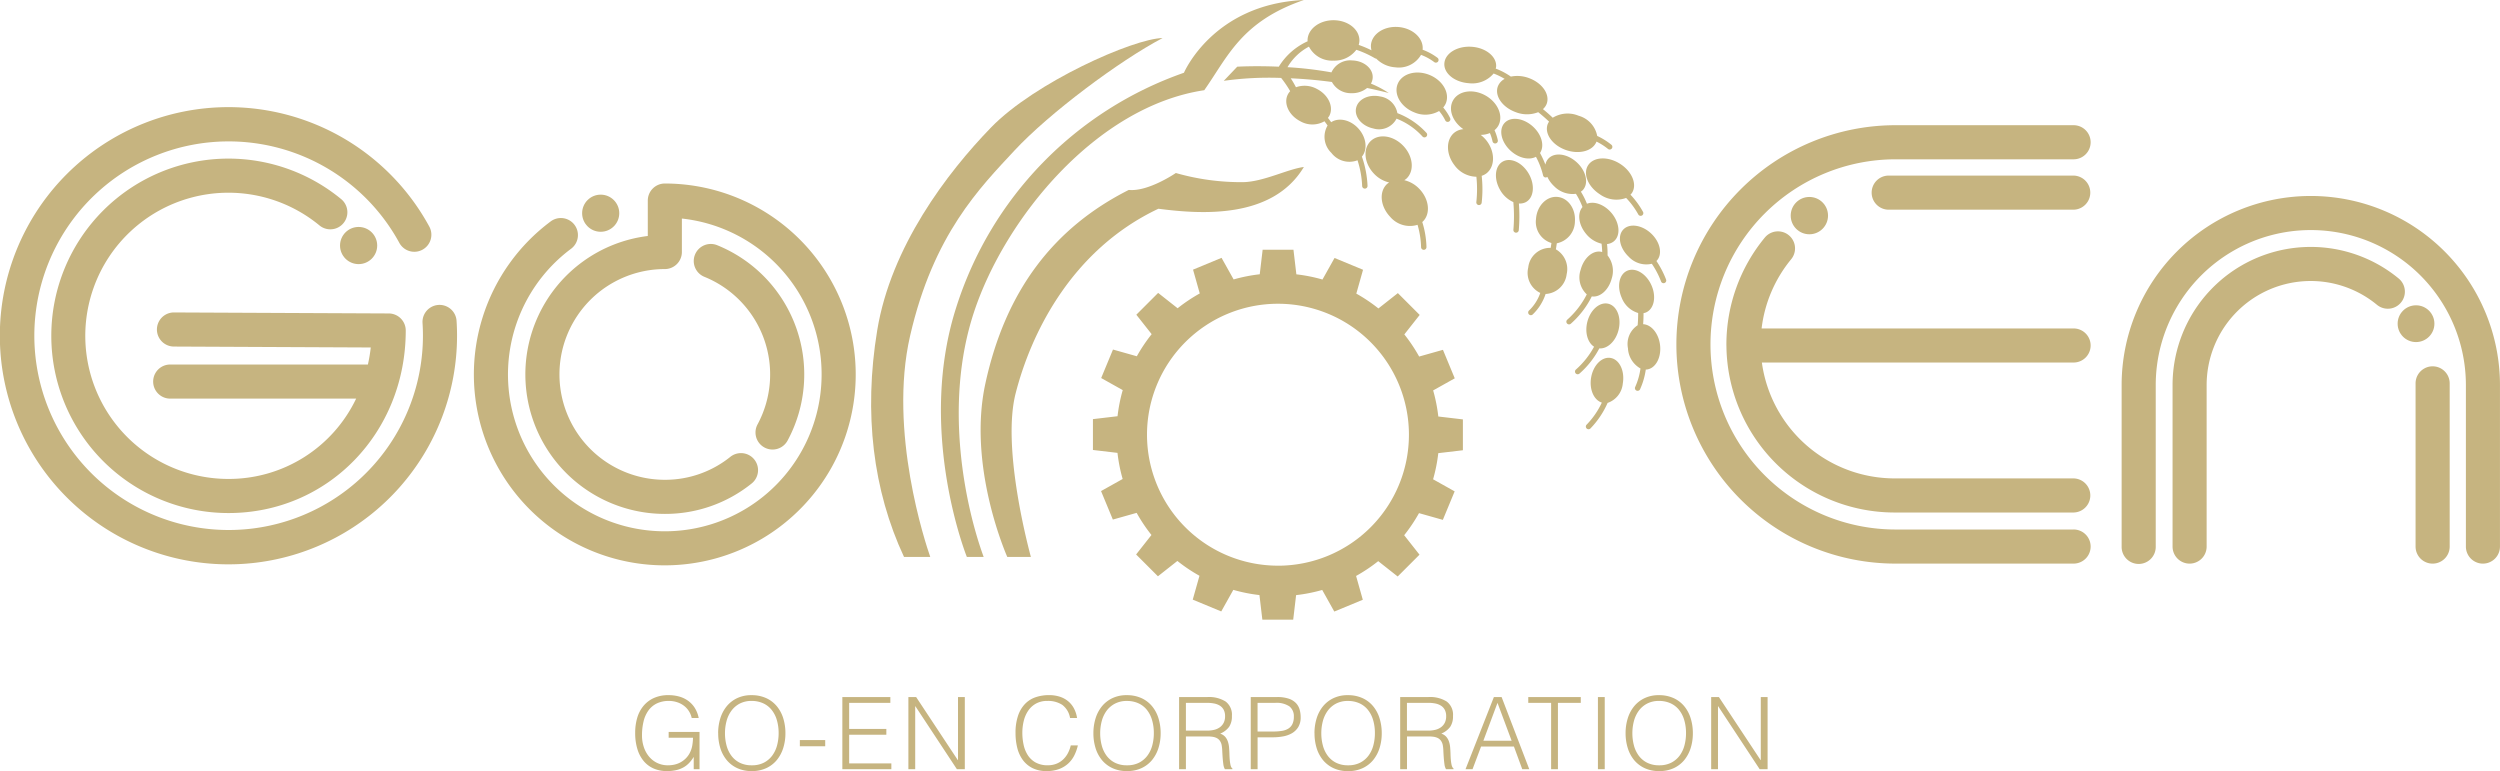 <svg xmlns="http://www.w3.org/2000/svg" width="399.112" height="123.104" viewBox="0 0 399.112 123.104"><g transform="translate(-485.444 -464.5)"><path d="M6.192-5.024v-.928H11.12V0h-.928V-1.968a5.54,5.54,0,0,1-.7.936,3.84,3.84,0,0,1-.9.72A4.381,4.381,0,0,1,7.408.144,6.583,6.583,0,0,1,5.888.3,5.221,5.221,0,0,1,3.872-.08a4.31,4.31,0,0,1-1.6-1.144A5.351,5.351,0,0,1,1.224-3.136,8.677,8.677,0,0,1,.848-5.824a8.386,8.386,0,0,1,.32-2.36,5.3,5.3,0,0,1,.984-1.9A4.654,4.654,0,0,1,3.816-11.36a5.562,5.562,0,0,1,2.36-.464,6.238,6.238,0,0,1,1.7.224,4.508,4.508,0,0,1,1.424.68,4.087,4.087,0,0,1,1.064,1.136,4.776,4.776,0,0,1,.624,1.608H9.872a3.372,3.372,0,0,0-.488-1.152,3.317,3.317,0,0,0-.824-.856,3.723,3.723,0,0,0-1.072-.528A4.127,4.127,0,0,0,6.256-10.9a4.395,4.395,0,0,0-1.952.4A3.582,3.582,0,0,0,2.96-9.368a4.925,4.925,0,0,0-.776,1.744,9.409,9.409,0,0,0-.248,2.232,5.88,5.88,0,0,0,.28,1.824,4.633,4.633,0,0,0,.816,1.52,3.914,3.914,0,0,0,1.312,1.04,3.934,3.934,0,0,0,1.768.384,4.675,4.675,0,0,0,.96-.1,3.763,3.763,0,0,0,.96-.344A3.7,3.7,0,0,0,8.9-1.7a3.534,3.534,0,0,0,.688-.944A4.123,4.123,0,0,0,9.96-3.776a8.394,8.394,0,0,0,.12-1.248Zm7.9-.72a7.919,7.919,0,0,1,.344-2.368,5.7,5.7,0,0,1,1.016-1.928,4.832,4.832,0,0,1,1.664-1.3,5.192,5.192,0,0,1,2.288-.48,5.548,5.548,0,0,1,2.36.472,4.769,4.769,0,0,1,1.7,1.3A5.607,5.607,0,0,1,24.488-8.12a8,8,0,0,1,.344,2.376A7.785,7.785,0,0,1,24.488-3.4a5.706,5.706,0,0,1-1.016,1.92,4.792,4.792,0,0,1-1.68,1.3A5.375,5.375,0,0,1,19.456.3a5.375,5.375,0,0,1-2.336-.48,4.792,4.792,0,0,1-1.68-1.3A5.6,5.6,0,0,1,14.432-3.4,7.957,7.957,0,0,1,14.1-5.744Zm5.376,5.12A4.1,4.1,0,0,0,21.4-1.048a3.846,3.846,0,0,0,1.328-1.128A4.8,4.8,0,0,0,23.5-3.808a7.467,7.467,0,0,0,.248-1.936,7.239,7.239,0,0,0-.3-2.152,4.668,4.668,0,0,0-.856-1.624,3.673,3.673,0,0,0-1.36-1.024A4.4,4.4,0,0,0,19.44-10.9a4,4,0,0,0-1.912.432A3.889,3.889,0,0,0,16.2-9.32a4.892,4.892,0,0,0-.768,1.64,7.467,7.467,0,0,0-.248,1.936,7.53,7.53,0,0,0,.248,1.952A4.8,4.8,0,0,0,16.2-2.16a3.769,3.769,0,0,0,1.328,1.12A4.2,4.2,0,0,0,19.472-.624ZM31.184-4.656v.992H27.136v-.992ZM33.92,0V-11.52h7.664v.928H35.008v4.16h5.936V-5.5H35.008V-.928h6.736V0ZM45.584-10.048h-.032V0H44.464V-11.52H45.7L52.352-1.456h.032V-11.52h1.088V0H52.208ZM70.272-8.176a3.3,3.3,0,0,0-1.248-2.1A4.143,4.143,0,0,0,66.64-10.9a3.648,3.648,0,0,0-1.792.416,3.622,3.622,0,0,0-1.24,1.12,4.944,4.944,0,0,0-.72,1.624,7.924,7.924,0,0,0-.232,1.944,8.936,8.936,0,0,0,.2,1.888,5.019,5.019,0,0,0,.664,1.656,3.526,3.526,0,0,0,1.248,1.176,3.922,3.922,0,0,0,1.968.448,3.631,3.631,0,0,0,1.344-.24,3.354,3.354,0,0,0,1.064-.664,3.869,3.869,0,0,0,.768-1,5.034,5.034,0,0,0,.472-1.264H71.52a7.185,7.185,0,0,1-.56,1.576,4.493,4.493,0,0,1-.968,1.3,4.426,4.426,0,0,1-1.456.888A5.6,5.6,0,0,1,66.528.3a4.894,4.894,0,0,1-2.272-.488A4.314,4.314,0,0,1,62.712-1.5a5.54,5.54,0,0,1-.872-1.928,9.637,9.637,0,0,1-.272-2.328,8.434,8.434,0,0,1,.408-2.8A5,5,0,0,1,63.1-10.44,4.262,4.262,0,0,1,64.8-11.5a6.643,6.643,0,0,1,2.128-.328,5.591,5.591,0,0,1,1.64.232,4.026,4.026,0,0,1,1.344.7,3.777,3.777,0,0,1,.96,1.144,4.81,4.81,0,0,1,.52,1.576ZM74-5.744a7.919,7.919,0,0,1,.344-2.368A5.7,5.7,0,0,1,75.36-10.04a4.831,4.831,0,0,1,1.664-1.3,5.192,5.192,0,0,1,2.288-.48,5.548,5.548,0,0,1,2.36.472,4.769,4.769,0,0,1,1.7,1.3A5.607,5.607,0,0,1,84.392-8.12a8,8,0,0,1,.344,2.376A7.785,7.785,0,0,1,84.392-3.4a5.706,5.706,0,0,1-1.016,1.92,4.792,4.792,0,0,1-1.68,1.3A5.375,5.375,0,0,1,79.36.3a5.375,5.375,0,0,1-2.336-.48,4.792,4.792,0,0,1-1.68-1.3A5.6,5.6,0,0,1,74.336-3.4,7.957,7.957,0,0,1,74-5.744Zm5.376,5.12A4.1,4.1,0,0,0,81.3-1.048a3.846,3.846,0,0,0,1.328-1.128A4.8,4.8,0,0,0,83.4-3.808a7.467,7.467,0,0,0,.248-1.936,7.239,7.239,0,0,0-.3-2.152A4.668,4.668,0,0,0,82.5-9.52a3.673,3.673,0,0,0-1.36-1.024,4.4,4.4,0,0,0-1.792-.352,4,4,0,0,0-1.912.432A3.889,3.889,0,0,0,76.1-9.32a4.892,4.892,0,0,0-.768,1.64,7.467,7.467,0,0,0-.248,1.936,7.53,7.53,0,0,0,.248,1.952A4.8,4.8,0,0,0,76.1-2.16a3.769,3.769,0,0,0,1.328,1.12A4.2,4.2,0,0,0,79.376-.624ZM92.16-6.16a4.712,4.712,0,0,0,1.128-.128,2.551,2.551,0,0,0,.9-.408,2.016,2.016,0,0,0,.608-.712,2.235,2.235,0,0,0,.224-1.04A2.15,2.15,0,0,0,94.792-9.5a1.757,1.757,0,0,0-.624-.656,2.649,2.649,0,0,0-.9-.336,5.591,5.591,0,0,0-1.048-.1H88.768V-6.16Zm-3.392.928V0H87.68V-11.52h4.512a5.016,5.016,0,0,1,2.912.712A2.632,2.632,0,0,1,96.112-8.5a3,3,0,0,1-.44,1.728A3.357,3.357,0,0,1,94.24-5.68a1.792,1.792,0,0,1,.8.512,2.271,2.271,0,0,1,.432.768,3.9,3.9,0,0,1,.184.912q.04.48.056.928.016.656.056,1.088a6.66,6.66,0,0,0,.1.7A1.649,1.649,0,0,0,96-.344a.649.649,0,0,0,.192.232V0h-1.2a2.113,2.113,0,0,1-.248-.8q-.072-.512-.112-1.072T94.568-2.96a6.3,6.3,0,0,0-.088-.864,1.8,1.8,0,0,0-.312-.744,1.418,1.418,0,0,0-.52-.424,2.242,2.242,0,0,0-.68-.192,6.124,6.124,0,0,0-.776-.048ZM99.12,0V-11.52h4.208a5.65,5.65,0,0,1,1.848.256,2.858,2.858,0,0,1,1.152.7,2.479,2.479,0,0,1,.592,1.032,4.406,4.406,0,0,1,.168,1.224A2.93,2.93,0,0,1,106.7-6.72a2.893,2.893,0,0,1-1.016.984,4.376,4.376,0,0,1-1.416.5,8.882,8.882,0,0,1-1.592.144h-2.464V0ZM102.7-6.016a8.885,8.885,0,0,0,1.376-.1,2.744,2.744,0,0,0,1.032-.36,1.783,1.783,0,0,0,.656-.72A2.634,2.634,0,0,0,106-8.384a1.97,1.97,0,0,0-.712-1.648,3.668,3.668,0,0,0-2.264-.56h-2.816v4.576Zm6.592.272a7.919,7.919,0,0,1,.344-2.368,5.7,5.7,0,0,1,1.016-1.928,4.831,4.831,0,0,1,1.664-1.3,5.192,5.192,0,0,1,2.288-.48,5.548,5.548,0,0,1,2.36.472,4.769,4.769,0,0,1,1.7,1.3,5.607,5.607,0,0,1,1.024,1.936,8,8,0,0,1,.344,2.376,7.785,7.785,0,0,1-.344,2.344,5.706,5.706,0,0,1-1.016,1.92,4.792,4.792,0,0,1-1.68,1.3,5.375,5.375,0,0,1-2.336.48,5.375,5.375,0,0,1-2.336-.48,4.792,4.792,0,0,1-1.68-1.3,5.6,5.6,0,0,1-1.008-1.92A7.957,7.957,0,0,1,109.3-5.744Zm5.376,5.12a4.1,4.1,0,0,0,1.928-.424,3.846,3.846,0,0,0,1.328-1.128,4.8,4.8,0,0,0,.768-1.632,7.467,7.467,0,0,0,.248-1.936,7.239,7.239,0,0,0-.3-2.152,4.668,4.668,0,0,0-.856-1.624,3.673,3.673,0,0,0-1.36-1.024,4.4,4.4,0,0,0-1.792-.352,4,4,0,0,0-1.912.432A3.889,3.889,0,0,0,111.4-9.32a4.892,4.892,0,0,0-.768,1.64,7.467,7.467,0,0,0-.248,1.936,7.53,7.53,0,0,0,.248,1.952A4.8,4.8,0,0,0,111.4-2.16a3.769,3.769,0,0,0,1.328,1.12A4.2,4.2,0,0,0,114.672-.624ZM127.456-6.16a4.712,4.712,0,0,0,1.128-.128,2.551,2.551,0,0,0,.9-.408,2.016,2.016,0,0,0,.608-.712,2.235,2.235,0,0,0,.224-1.04,2.15,2.15,0,0,0-.232-1.056,1.757,1.757,0,0,0-.624-.656,2.649,2.649,0,0,0-.9-.336,5.591,5.591,0,0,0-1.048-.1h-3.456V-6.16Zm-3.392.928V0h-1.088V-11.52h4.512a5.016,5.016,0,0,1,2.912.712A2.632,2.632,0,0,1,131.408-8.5a3,3,0,0,1-.44,1.728,3.357,3.357,0,0,1-1.432,1.088,1.792,1.792,0,0,1,.8.512,2.271,2.271,0,0,1,.432.768,3.9,3.9,0,0,1,.184.912q.04.48.056.928.016.656.056,1.088a6.659,6.659,0,0,0,.1.7,1.65,1.65,0,0,0,.136.424.649.649,0,0,0,.192.232V0h-1.2a2.113,2.113,0,0,1-.248-.8q-.072-.512-.112-1.072t-.064-1.088a6.3,6.3,0,0,0-.088-.864,1.8,1.8,0,0,0-.312-.744,1.418,1.418,0,0,0-.52-.424,2.242,2.242,0,0,0-.68-.192,6.124,6.124,0,0,0-.776-.048ZM133.408,0l4.528-11.52h1.232L143.584,0h-1.12l-1.328-3.616h-5.248L134.528,0Zm2.848-4.544h4.512l-2.256-6.048Zm7.168-6.976h8.384v.928H148.16V0h-1.088V-10.592h-3.648ZM154.544,0V-11.52h1.088V0Zm4.416-5.744a7.919,7.919,0,0,1,.344-2.368,5.694,5.694,0,0,1,1.016-1.928,4.832,4.832,0,0,1,1.664-1.3,5.192,5.192,0,0,1,2.288-.48,5.548,5.548,0,0,1,2.36.472,4.769,4.769,0,0,1,1.7,1.3,5.608,5.608,0,0,1,1.024,1.936,8,8,0,0,1,.344,2.376,7.785,7.785,0,0,1-.344,2.344,5.706,5.706,0,0,1-1.016,1.92,4.792,4.792,0,0,1-1.68,1.3A5.376,5.376,0,0,1,164.32.3a5.376,5.376,0,0,1-2.336-.48,4.792,4.792,0,0,1-1.68-1.3A5.6,5.6,0,0,1,159.3-3.4,7.957,7.957,0,0,1,158.96-5.744Zm5.376,5.12a4.1,4.1,0,0,0,1.928-.424,3.846,3.846,0,0,0,1.328-1.128,4.8,4.8,0,0,0,.768-1.632,7.467,7.467,0,0,0,.248-1.936,7.239,7.239,0,0,0-.3-2.152,4.668,4.668,0,0,0-.856-1.624,3.673,3.673,0,0,0-1.36-1.024A4.4,4.4,0,0,0,164.3-10.9a4,4,0,0,0-1.912.432,3.889,3.889,0,0,0-1.328,1.144,4.892,4.892,0,0,0-.768,1.64,7.467,7.467,0,0,0-.248,1.936,7.53,7.53,0,0,0,.248,1.952,4.8,4.8,0,0,0,.768,1.632,3.769,3.769,0,0,0,1.328,1.12A4.2,4.2,0,0,0,164.336-.624Zm9.408-9.424h-.032V0h-1.088V-11.52h1.232l6.656,10.064h.032V-11.52h1.088V0h-1.264Z" transform="translate(586 587.3)" fill="#c6b480"/><g transform="translate(-110.382 319.12)"><path d="M825.446,211.886a25.711,25.711,0,0,0-.83-4.194l.011.013,3.443-1.927-1.885-4.55-3.8,1.072v0a25.9,25.9,0,0,0-2.381-3.555l.024.012,2.444-3.1-3.483-3.483-3.1,2.444.007.014a25.894,25.894,0,0,0-3.553-2.384h.014l1.072-3.8-4.55-1.884-1.927,3.443.005,0a25.608,25.608,0,0,0-4.194-.834l.02-.007-.462-3.918H797.4l-.462,3.918.01,0a25.61,25.61,0,0,0-4.195.829l.013-.01-1.927-3.443-4.55,1.885,1.072,3.8h0a25.814,25.814,0,0,0-3.555,2.382l.012-.025-3.1-2.444-3.483,3.483,2.444,3.1.015-.008a25.877,25.877,0,0,0-2.385,3.553v-.014l-3.8-1.072-1.885,4.55,3.443,1.927,0-.005a25.613,25.613,0,0,0-.834,4.195l-.007-.02-3.918.462v4.925l3.918.462,0-.009a25.6,25.6,0,0,0,.83,4.194l-.011-.012-3.443,1.926,1.885,4.55,3.8-1.072v0a25.657,25.657,0,0,0,2.381,3.555l-.025-.012-2.443,3.1,3.482,3.483,3.1-2.444-.007-.015a25.755,25.755,0,0,0,3.553,2.385h-.014l-1.073,3.8,4.551,1.885,1.926-3.444,0,0a25.587,25.587,0,0,0,4.194.834l-.02.007.462,3.918h4.925l.463-3.918-.01,0a25.685,25.685,0,0,0,4.194-.83l-.012.01,1.926,3.443,4.551-1.884-1.073-3.8h0a25.884,25.884,0,0,0,3.554-2.381l-.012.024,3.1,2.444,3.482-3.483-2.443-3.1-.015.008a25.9,25.9,0,0,0,2.384-3.553v.014l3.8,1.072,1.885-4.55-3.443-1.927,0,0a25.594,25.594,0,0,0,.833-4.193l.007.02,3.919-.463v-4.925l-3.919-.462Zm-25.6,23.8a20.907,20.907,0,1,1,20.908-20.907A20.907,20.907,0,0,1,799.846,235.691Z" fill="#c6b480"/><path d="M780.756,178.705c6.667.86,18.188,1.744,23.226-6.667-2.582.332-6.426,2.352-9.674,2.421A37.822,37.822,0,0,1,783.544,173s-4.4,3.018-7.516,2.7c-11.935,6.025-19.681,16.02-22.905,30.972-2.743,12.738,2.926,26.279,3.511,27.622H760.4c-.8-3-4.555-17.833-2.432-26.118C760.329,198.925,766.675,185.372,780.756,178.705Z" fill="#c6b480"/><path d="M751.3,195.264c4.946-15.044,19.566-32.9,36.779-35.482,3.73-5.279,5.875-10.959,15.9-14.4-14.493.654-19.141,11.613-19.141,11.613A58.286,58.286,0,0,0,748.5,194.4c-6.116,18.992,1.021,38.2,1.676,39.889h2.685C750.036,226.557,746.387,210.205,751.3,195.264Z" fill="#c6b480"/><path d="M741.119,198.993c3.718-16.214,11.166-23.662,16.651-29.572s16.743-14.333,23.663-17.97c-4.659.091-20.392,7.057-27.4,14.287s-15.973,19.014-18.165,32.383c-2.181,13.277-.666,25.579,4.28,36.171h4.189C743.61,232.226,737.608,214.256,741.119,198.993Z" fill="#c6b480"/><path d="M818.776,164.321a11.023,11.023,0,0,1,4.12,2.828.428.428,0,0,0,.337.163.43.43,0,0,0,.336-.7,12.183,12.183,0,0,0-4.659-3.17,3.276,3.276,0,0,0-2.764-2.665c-1.811-.388-3.524.441-3.827,1.852s.921,2.869,2.732,3.257A3.149,3.149,0,0,0,818.776,164.321Z" fill="#c6b480"/><path d="M818.952,158.8c-.655,1.656.538,3.681,2.664,4.522a4.411,4.411,0,0,0,3.954-.219,7.224,7.224,0,0,1,.987,1.5.431.431,0,0,0,.385.238.424.424,0,0,0,.192-.046.43.43,0,0,0,.193-.577,8.125,8.125,0,0,0-1.1-1.679,2.526,2.526,0,0,0,.429-.692c.655-1.657-.538-3.681-2.664-4.522S819.608,157.144,818.952,158.8Z" fill="#c6b480"/><path d="M822.429,175.547a4.838,4.838,0,0,0-2.415-1.4,2.493,2.493,0,0,0,.361-.265c1.288-1.231,1.053-3.569-.526-5.222s-3.9-2-5.192-.766-1.053,3.569.526,5.222a4.831,4.831,0,0,0,2.416,1.394,2.532,2.532,0,0,0-.362.266c-1.288,1.23-1.052,3.568.527,5.222a4.129,4.129,0,0,0,4.366,1.273,14,14,0,0,1,.565,3.584.43.43,0,0,0,.429.408h.023a.43.43,0,0,0,.407-.452,14.384,14.384,0,0,0-.673-3.993c.023-.02.052-.033.075-.055C824.244,179.538,824.008,177.2,822.429,175.547Z" fill="#c6b480"/><path d="M830.273,158.659a4.448,4.448,0,0,0,4-1.544,11.039,11.039,0,0,1,1.764.859,2.332,2.332,0,0,0-1.079,1.183c-.572,1.508.707,3.358,2.857,4.132a4.9,4.9,0,0,0,3.579,0c.638.509,1.233,1.031,1.732,1.51a2.067,2.067,0,0,0-.212.383c-.571,1.507.708,3.357,2.857,4.131s4.356.18,4.928-1.328v0a9.832,9.832,0,0,1,1.829,1.168.424.424,0,0,0,.274.1.43.43,0,0,0,.275-.761,10.783,10.783,0,0,0-2.267-1.412,4.144,4.144,0,0,0-2.969-3.223,4.545,4.545,0,0,0-4.128.319c-.457-.438-.99-.909-1.564-1.376a2.184,2.184,0,0,0,.592-.833c.572-1.508-.707-3.358-2.857-4.132a5.235,5.235,0,0,0-2.854-.227,11.082,11.082,0,0,0-2.422-1.277,1.909,1.909,0,0,0,.062-.259c.15-1.6-1.576-3.047-3.854-3.221s-4.247.987-4.4,2.592S827.995,158.485,830.273,158.659Z" fill="#c6b480"/><path d="M839.9,173.143c-1.015-1.788-2.871-2.675-4.144-1.98s-1.484,2.709-.469,4.5a4.565,4.565,0,0,0,2.135,1.98,25.177,25.177,0,0,1,.01,4.417.43.43,0,0,0,.389.468l.04,0a.431.431,0,0,0,.428-.391,26.207,26.207,0,0,0,.021-4.273,2.026,2.026,0,0,0,1.122-.224C840.7,176.944,840.91,174.931,839.9,173.143Z" fill="#c6b480"/><path d="M844.216,185.188c.056-.328.1-.649.15-.968a3.6,3.6,0,0,0,2.888-3.492c.143-2.052-1.132-3.8-2.847-3.915s-3.222,1.466-3.365,3.519a3.52,3.52,0,0,0,2.462,3.843c-.037.255-.077.514-.121.775a3.51,3.51,0,0,0-3.581,3.142,3.556,3.556,0,0,0,1.921,4.053,7.068,7.068,0,0,1-1.793,2.807.43.43,0,0,0,.291.746.426.426,0,0,0,.292-.114,7.987,7.987,0,0,0,2.06-3.273,3.564,3.564,0,0,0,3.362-3.154A3.62,3.62,0,0,0,844.216,185.188Z" fill="#c6b480"/><path d="M849.376,171.74c-.893,1.343-.057,3.431,1.867,4.664a4.506,4.506,0,0,0,4.184.576,12.57,12.57,0,0,1,1.938,2.625.43.43,0,0,0,.765-.393,13.312,13.312,0,0,0-2.012-2.755,2.146,2.146,0,0,0,.224-.252c.893-1.343.057-3.431-1.867-4.664S850.269,170.4,849.376,171.74Z" fill="#c6b480"/><path d="M853.132,189.829a3.969,3.969,0,0,0-.667-3.671,13.929,13.929,0,0,0-.084-1.816,2.02,2.02,0,0,0,1.058-.413c1.134-.9.993-2.924-.315-4.51-1.141-1.383-2.792-1.978-3.949-1.51a12.092,12.092,0,0,0-.972-1.932,1.806,1.806,0,0,0,.277-.216c1.009-1.043.609-3.027-.893-4.431s-3.537-1.7-4.546-.654a1.952,1.952,0,0,0-.5.982,15.381,15.381,0,0,0-.861-1.853c.741-1.088.31-2.874-1.08-4.174-1.5-1.4-3.537-1.7-4.546-.654s-.609,3.027.893,4.432c1.3,1.214,2.994,1.593,4.082,1a12.134,12.134,0,0,1,1.138,2.957.423.423,0,0,0,.683.25,4.859,4.859,0,0,0,1.086,1.491,4.114,4.114,0,0,0,3.476,1.212,11.213,11.213,0,0,1,1.052,2.117c-.853.988-.65,2.8.552,4.258a4.534,4.534,0,0,0,2.491,1.591c.055.455.09.9.1,1.338-.013,0-.024-.012-.037-.016-1.37-.38-2.892.892-3.4,2.843a3.706,3.706,0,0,0,.977,3.925,13.559,13.559,0,0,1-3.11,4.036.43.43,0,0,0,.55.661,14.294,14.294,0,0,0,3.361-4.373C851.26,192.9,852.652,191.678,853.132,189.829Z" fill="#c6b480"/><path d="M854.207,198.108c.507-1.951-.193-3.841-1.563-4.221s-2.892.892-3.4,2.842c-.441,1.7.033,3.347,1.067,4a13.236,13.236,0,0,1-2.889,3.639.43.43,0,0,0,.55.662,14.045,14.045,0,0,0,3.178-4.033C852.424,201.1,853.743,199.9,854.207,198.108Z" fill="#c6b480"/><path d="M858.145,197.136c.044-.583.064-1.178.063-1.766a1.831,1.831,0,0,0,.368-.1c1.31-.553,1.713-2.495.9-4.339s-2.535-2.891-3.846-2.339-1.714,2.5-.9,4.339a4.058,4.058,0,0,0,2.621,2.418c0,.653-.024,1.317-.082,1.957a3.567,3.567,0,0,0-1.548,3.673,3.907,3.907,0,0,0,2,3.227,10.764,10.764,0,0,1-.837,2.934.43.43,0,0,0,.758.408,11.51,11.51,0,0,0,.927-3.177c.036,0,.071.009.106.005,1.417-.127,2.391-1.856,2.176-3.859C860.648,198.636,859.464,197.2,858.145,197.136Z" fill="#c6b480"/><path d="M852.983,202.53c-1.4-.261-2.8,1.137-3.143,3.124-.32,1.882.441,3.6,1.71,4a12.927,12.927,0,0,1-2.4,3.495.43.43,0,1,0,.6.613,13.9,13.9,0,0,0,2.721-4.06,3.6,3.6,0,0,0,2.426-3.1C855.24,204.615,854.38,202.792,852.983,202.53Z" fill="#c6b480"/><path d="M800,155.993c-.005.009,0,.023,0,.034-3.841-.169-6.656,0-6.656,0l-2.151,2.258a52.148,52.148,0,0,1,9.162-.463,17.306,17.306,0,0,1,1.443,2.115,2.274,2.274,0,0,0-.372.519c-.732,1.426.16,3.344,1.99,4.283a3.866,3.866,0,0,0,3.851,0c.179.226.345.454.5.683a3.553,3.553,0,0,0,.611,4.369,3.617,3.617,0,0,0,4.167,1.176,15.213,15.213,0,0,1,.741,4.106.431.431,0,0,0,.43.42h.011a.43.43,0,0,0,.419-.441,16.2,16.2,0,0,0-.9-4.67c.932-1.123.735-3.031-.536-4.456s-3.148-1.839-4.369-1.037c-.164-.233-.339-.464-.52-.692a2.343,2.343,0,0,0,.232-.337c.731-1.427-.16-3.345-1.991-4.283a4.085,4.085,0,0,0-3.342-.267,15.286,15.286,0,0,0-.833-1.43c1.981.09,4.186.271,6.576.589a3.411,3.411,0,0,0,3.088,1.787,3.786,3.786,0,0,0,2.528-.828c1.126.234,2.276.5,3.454.8a16.406,16.406,0,0,0-2.845-1.5,2.121,2.121,0,0,0,.283-1c.037-1.442-1.434-2.65-3.285-2.7a3.289,3.289,0,0,0-3.3,1.906,59.14,59.14,0,0,0-7.018-.829,8.658,8.658,0,0,1,3.426-3.279,4.148,4.148,0,0,0,3.919,2.233,4.374,4.374,0,0,0,3.647-1.731,15.881,15.881,0,0,1,2.961,1.349.42.42,0,0,0,.21.057,4.659,4.659,0,0,0,3.018,1.389,4.111,4.111,0,0,0,4.137-1.984,8.368,8.368,0,0,1,2.11,1.155.43.43,0,1,0,.52-.685,9.253,9.253,0,0,0-2.384-1.293c0-.02.011-.039.013-.06.149-1.775-1.576-3.37-3.854-3.562s-4.247,1.092-4.4,2.867a2.539,2.539,0,0,0,.089.852,16.915,16.915,0,0,0-2.043-.863,2.526,2.526,0,0,0,.111-.716c0-1.782-1.853-3.226-4.139-3.226s-4.14,1.444-4.14,3.226c0,.046.015.089.017.134A10.449,10.449,0,0,0,800,155.993Z" fill="#c6b480"/><path d="M861.81,190.02a14.478,14.478,0,0,0-1.545-2.974l.015-.011c1-1.012.627-2.961-.831-4.352S856,180.984,855,182s-.627,2.961.831,4.352a3.84,3.84,0,0,0,3.7,1.138A13.662,13.662,0,0,1,861,190.3a.43.43,0,0,0,.406.29.435.435,0,0,0,.141-.024A.43.43,0,0,0,861.81,190.02Z" fill="#c6b480"/><path d="M834.944,167.763a8.03,8.03,0,0,0-.527-1.6,2.55,2.55,0,0,0,.59-.683c.877-1.55-.025-3.72-2.015-4.846s-4.314-.781-5.191.77c-.819,1.448-.073,3.425,1.648,4.6a2.636,2.636,0,0,0-1.411.528c-1.4,1.1-1.4,3.446.005,5.248a4.428,4.428,0,0,0,3.48,1.817,18.792,18.792,0,0,1-.009,4.053.429.429,0,0,0,.388.468.269.269,0,0,0,.04,0,.43.43,0,0,0,.428-.39,19.445,19.445,0,0,0,0-4.281,2.55,2.55,0,0,0,.762-.391c1.4-1.1,1.4-3.446-.005-5.248a5.138,5.138,0,0,0-.927-.9,3.688,3.688,0,0,0,1.479-.287,7.194,7.194,0,0,1,.421,1.32.43.43,0,1,0,.843-.173Z" fill="#c6b480"/><path d="M719.163,217.147a2.723,2.723,0,0,1-2.4-4.012,16.818,16.818,0,0,0-8.449-23.547,2.723,2.723,0,1,1,2.066-5.038,22.265,22.265,0,0,1,11.18,31.163A2.723,2.723,0,0,1,719.163,217.147Z" fill="#c6b480"/><path d="M701.962,235.635A30.473,30.473,0,0,1,683.778,180.7a2.723,2.723,0,0,1,3.25,4.369,25.034,25.034,0,1,0,39.963,20.091,25,25,0,0,0-22.306-24.89v5.342a2.723,2.723,0,0,1-2.723,2.723,16.821,16.821,0,1,0,0,33.642,16.6,16.6,0,0,0,10.459-3.664,2.722,2.722,0,1,1,3.4,4.255,21.991,21.991,0,0,1-13.856,4.854,22.267,22.267,0,0,1-2.722-44.367V177.4a2.723,2.723,0,0,1,2.722-2.723,30.485,30.485,0,0,1,26.7,45.173,30.5,30.5,0,0,1-26.7,15.784Z" fill="#c6b480"/><circle cx="2.964" cy="2.964" r="2.964" transform="translate(688.759 176.454)" fill="#c6b480"/><path d="M992.215,235.359a2.722,2.722,0,0,1-2.722-2.723V206.867a24.757,24.757,0,0,0-49.515,0v25.769a2.723,2.723,0,1,1-5.445,0V206.867a30.2,30.2,0,0,1,60.4,0v25.769A2.723,2.723,0,0,1,992.215,235.359Z" fill="#c6b480"/><path d="M945.387,235.359a2.723,2.723,0,0,1-2.723-2.723V206.867a22.062,22.062,0,0,1,36.1-17.024,2.723,2.723,0,0,1-3.467,4.2,16.615,16.615,0,0,0-27.192,12.824v25.769A2.723,2.723,0,0,1,945.387,235.359Z" fill="#c6b480"/><path d="M984.182,235.359a2.723,2.723,0,0,1-2.723-2.723V206.584a2.723,2.723,0,0,1,5.446,0v26.052A2.723,2.723,0,0,1,984.182,235.359Z" fill="#c6b480"/><circle cx="2.935" cy="2.935" r="2.935" transform="translate(978.596 194.12)" fill="#c6b480"/><path d="M926.863,229.913H898.446a29.549,29.549,0,1,1,0-59.1h28.417a2.722,2.722,0,0,0,0-5.445H898.446a34.994,34.994,0,0,0,0,69.988h28.417a2.723,2.723,0,0,0,0-5.446Z" fill="#c6b480"/><path d="M926.863,173.411H897.4a2.723,2.723,0,1,0,0,5.445h29.459a2.723,2.723,0,0,0,0-5.445Z" fill="#c6b480"/><circle cx="2.979" cy="2.979" r="2.979" transform="translate(881.703 176.823)" fill="#c6b480"/><path d="M929.585,200.537a2.721,2.721,0,0,0-2.722-2.722H877.055a21.384,21.384,0,0,1,4.717-11.042,2.723,2.723,0,0,0-4.2-3.468,26.861,26.861,0,0,0-6.137,17.063c0,.046,0,.09,0,.135,0,.012,0,.023,0,.034s.005.038.006.057A26.862,26.862,0,0,0,898.271,227.2h28.592a2.723,2.723,0,0,0,0-5.445H898.271a21.406,21.406,0,0,1-21.171-18.5h49.763A2.722,2.722,0,0,0,929.585,200.537Z" fill="#c6b480"/><path d="M632.309,170.7a28.292,28.292,0,0,0,0,56.585c15.864,0,28.292-12.8,28.292-29.141a2.723,2.723,0,0,0-2.71-2.723l-34.322-.161h-.013a2.723,2.723,0,0,0-.013,5.445l31.472.148a25.129,25.129,0,0,1-.455,2.72H623a2.722,2.722,0,0,0,0,5.445h29.683a22.519,22.519,0,0,1-20.377,12.822,22.847,22.847,0,1,1,14.521-40.472,2.722,2.722,0,1,0,3.467-4.2A28.314,28.314,0,0,0,632.309,170.7Z" fill="#c6b480"/><circle cx="2.967" cy="2.967" r="2.967" transform="translate(650.11 181.611)" fill="#c6b480"/><path d="M668.714,196.6a2.722,2.722,0,1,0-5.433.356c.044.664.065,1.349.065,2.035a31.019,31.019,0,1,1-3.779-14.856,2.723,2.723,0,1,0,4.779-2.611,36.495,36.495,0,1,0,4.445,17.467C668.791,198.185,668.765,197.381,668.714,196.6Z" fill="#c6b480"/></g></g></svg>